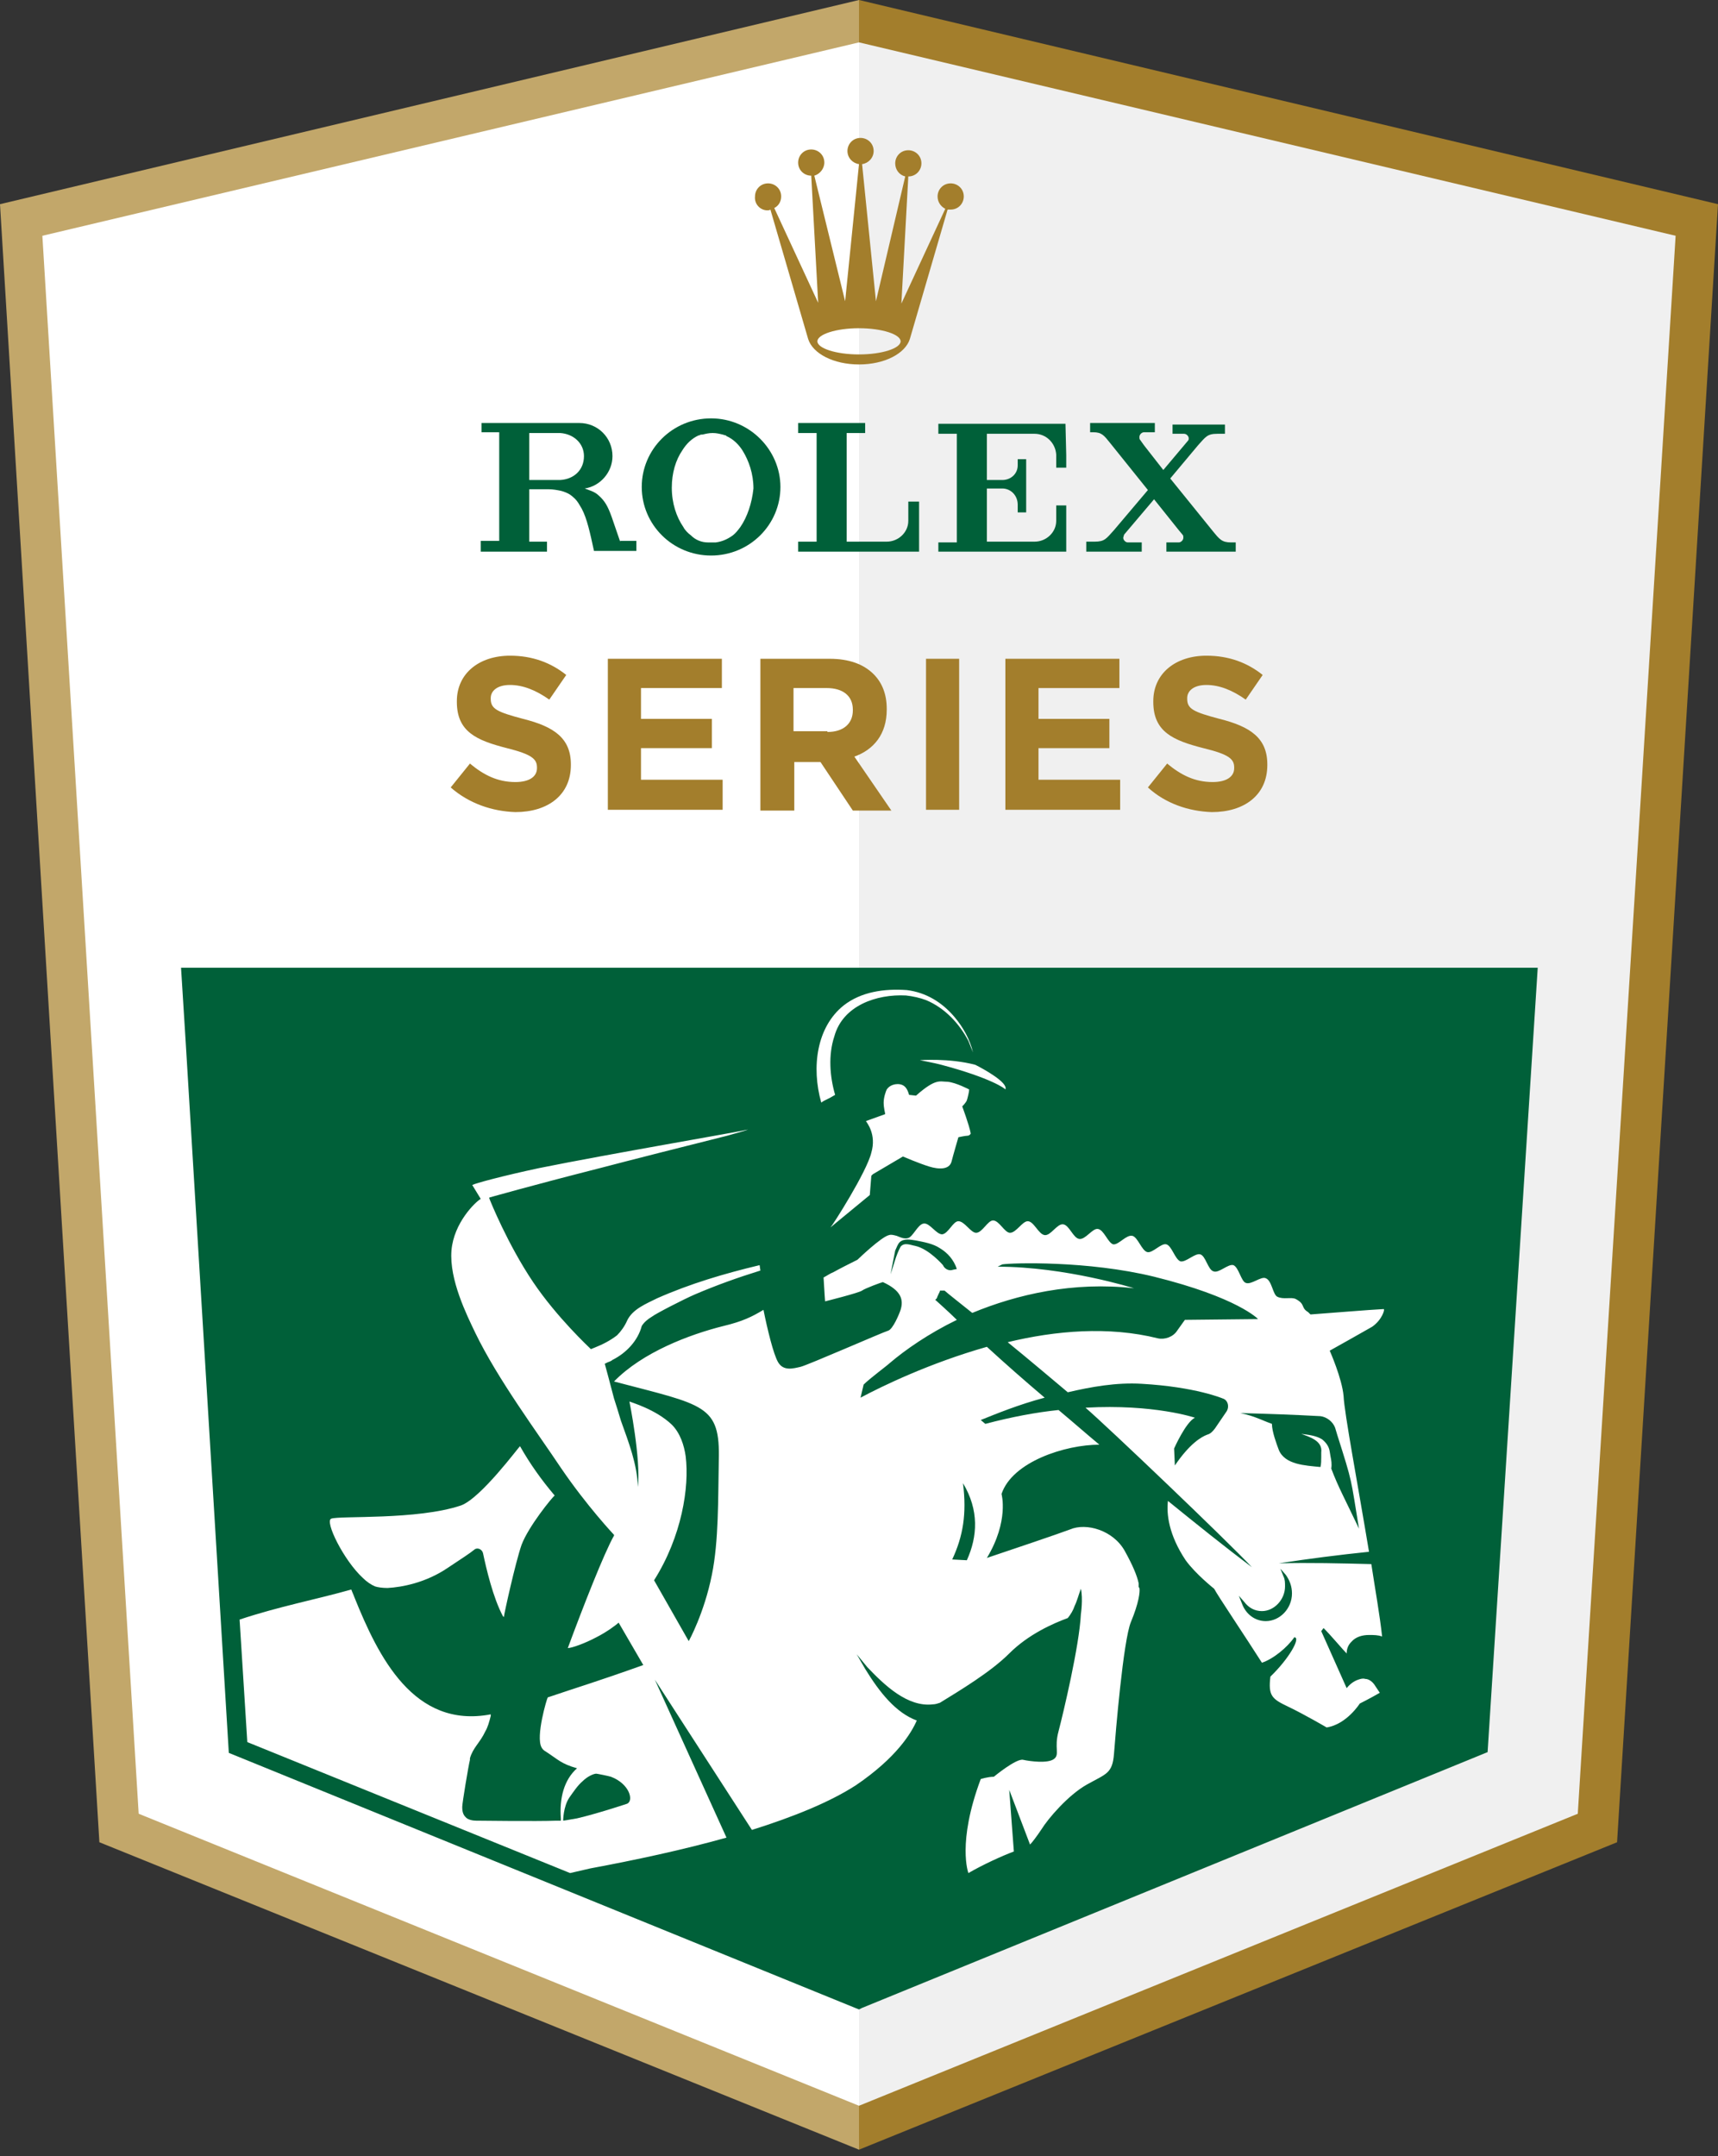 <svg width="153" height="192" viewBox="0 0 153 192" fill="none" xmlns="http://www.w3.org/2000/svg">
<rect x="0" y="0" width="153" height="192" fill="#333333" stroke="none"/>
<path d="M76.5 0L0 18.182L8.851 164.046L76.5 191.422V0Z" fill="#C2A76A"/>
<path d="M76.5 191.422L144.012 164.046L153 18.182L76.5 0V191.422Z" fill="#A37E2C"/>
<path d="M76.5 187.511L12.35 161.508L3.773 20.995L76.5 3.774V187.511Z" fill="white"/>
<path d="M76.5 187.511L140.513 161.508L149.226 20.994L76.5 3.773V187.511Z" fill="#F0F0F0"/>
<path d="M68.335 18.731C68.404 18.731 68.541 18.731 68.61 18.662L71.972 30.188C72.383 31.492 74.236 32.453 76.5 32.453C78.764 32.453 80.617 31.492 81.028 30.188L84.39 18.662C84.459 18.662 84.527 18.662 84.665 18.662C85.351 18.662 85.831 18.113 85.831 17.496C85.831 16.809 85.282 16.329 84.665 16.329C83.979 16.329 83.498 16.878 83.498 17.496C83.498 17.976 83.773 18.387 84.184 18.593L80.274 27.032L80.891 15.712C81.577 15.712 82.058 15.163 82.058 14.545C82.058 13.859 81.509 13.379 80.891 13.379C80.205 13.379 79.725 13.928 79.725 14.545C79.725 15.094 80.068 15.575 80.617 15.712L78.01 26.826L76.775 14.614C77.323 14.545 77.804 14.065 77.804 13.448C77.804 12.761 77.255 12.281 76.637 12.281C75.951 12.281 75.471 12.83 75.471 13.448C75.471 14.065 75.951 14.545 76.5 14.614L75.265 26.826L72.521 15.643C73.001 15.506 73.413 15.026 73.413 14.477C73.413 13.791 72.864 13.31 72.246 13.31C71.56 13.31 71.08 13.859 71.08 14.477C71.08 15.163 71.629 15.643 72.246 15.643L72.864 26.964L68.953 18.525C69.365 18.319 69.57 17.907 69.57 17.496C69.57 16.809 69.022 16.329 68.404 16.329C67.718 16.329 67.238 16.878 67.238 17.496C67.169 18.182 67.718 18.731 68.335 18.731ZM76.5 29.228C78.558 29.228 80.205 29.777 80.205 30.394C80.205 31.012 78.558 31.561 76.5 31.561C74.442 31.561 72.795 31.012 72.795 30.394C72.795 29.777 74.442 29.228 76.5 29.228Z" fill="#A37E2C"/>
<path d="M63.327 37.255C59.896 37.255 57.152 40 57.152 43.362C57.152 46.724 59.896 49.468 63.327 49.468C66.757 49.468 69.502 46.724 69.502 43.362C69.502 40.068 66.757 37.255 63.327 37.255ZM65.934 46.929C65.728 47.204 65.522 47.478 65.248 47.684C64.768 48.027 64.287 48.233 63.738 48.302C63.601 48.302 63.533 48.302 63.395 48.302C63.258 48.302 63.19 48.302 63.052 48.302C62.503 48.302 61.955 48.096 61.543 47.684C61.268 47.478 60.994 47.204 60.857 46.929C60.239 46.037 59.828 44.803 59.828 43.43C59.828 42.127 60.171 40.96 60.788 40.068C61.131 39.52 61.611 39.039 62.229 38.765H62.298C62.366 38.696 62.435 38.696 62.572 38.696C62.846 38.628 63.121 38.559 63.464 38.559C63.807 38.559 64.082 38.628 64.356 38.696C64.424 38.696 64.493 38.765 64.63 38.765L64.699 38.833C65.316 39.108 65.797 39.588 66.14 40.137C66.689 41.029 67.1 42.195 67.1 43.499C66.963 44.803 66.551 46.037 65.934 46.929Z" fill="#006039"/>
<path d="M81.783 44.665H80.891V46.38C80.891 47.41 79.999 48.233 78.97 48.233H76.362H75.402V38.559H77.049V37.667H75.402H75.196H71.08V38.559H72.726V48.233H71.08V49.125H80.959H81.714H81.783H81.851V46.312V44.665H81.783Z" fill="#006039"/>
<path d="M94.888 37.735H94.819H92.143H83.567V38.627H85.213V48.301H83.567V49.125H92.143H94.064H94.819H94.888H94.956V46.312V45.008H94.064V46.38C94.064 47.409 93.172 48.233 92.143 48.233H89.056H87.889V43.636V43.499H88.781H89.261C90.016 43.499 90.634 44.116 90.634 44.939V45.42V45.626H91.388V45.488V43.567V42.881V40.96V40.891H90.634V41.44C90.634 42.195 90.016 42.744 89.261 42.744H88.781H88.232H87.889V38.627H90.359H90.428H92.143C93.172 38.627 93.996 39.451 94.064 40.48V41.646H94.956V40.548L94.888 37.735Z" fill="#006039"/>
<path d="M109.638 48.301C108.815 48.301 108.609 48.027 107.992 47.272L104.218 42.607L106.688 39.657C107.374 38.902 107.511 38.627 108.403 38.627H108.952H109.09V37.804H108.952H106.482H106.345H104.561H104.424V38.627H104.561H105.453C105.659 38.627 105.865 38.833 105.865 39.039C105.865 39.108 105.865 39.176 105.796 39.245L103.601 41.852L101.885 39.657L101.542 39.176C101.474 39.108 101.474 39.039 101.474 38.902C101.474 38.696 101.68 38.49 101.885 38.49H102.846V37.667H101.062H98.524H97.083V38.49H97.357C98.112 38.49 98.318 38.765 98.867 39.451L102.229 43.636L99.21 47.204C98.524 47.959 98.386 48.233 97.494 48.233H96.946H96.74V49.125H96.946H99.759H99.964H101.474H101.68V48.301H101.474H100.445C100.239 48.301 100.033 48.096 100.033 47.89C100.033 47.821 100.102 47.684 100.102 47.615L102.777 44.459L104.973 47.204L105.316 47.615C105.385 47.684 105.385 47.753 105.385 47.89C105.385 48.096 105.179 48.301 104.973 48.301H103.875V49.125H110.05V48.301H109.638Z" fill="#006039"/>
<path d="M55.231 48.233L54.476 46.037C54.133 45.077 53.859 44.597 53.31 44.116C52.967 43.773 52.418 43.636 52.075 43.499C53.447 43.293 54.545 42.058 54.545 40.617C54.545 38.971 53.241 37.667 51.595 37.667H51.526H47.135H44.459H42.881V38.49H44.459V48.164H42.812V49.125H47.066H48.713V48.233H47.135V43.567H48.438C48.507 43.567 48.507 43.567 48.576 43.567H48.85C49.262 43.567 49.605 43.636 49.948 43.705C50.222 43.773 50.565 43.91 50.771 44.048C51.046 44.254 51.32 44.459 51.595 44.94C51.663 45.077 51.732 45.145 51.8 45.283C52.281 46.175 52.555 47.478 52.898 49.056H54.888H56.672V48.164H55.231V48.233ZM49.879 42.744H47.135V38.559H49.879C51.046 38.627 52.006 39.451 52.006 40.617C52.006 41.852 51.114 42.675 49.879 42.744Z" fill="#006039"/>
<path d="M40.137 70.12L41.852 67.993C43.087 69.022 44.322 69.639 45.9 69.639C47.135 69.639 47.821 69.159 47.821 68.404V68.336C47.821 67.581 47.341 67.169 45.145 66.62C42.469 65.934 40.686 65.18 40.686 62.504V62.435C40.686 59.965 42.675 58.387 45.42 58.387C47.409 58.387 49.056 59.005 50.428 60.102L48.919 62.298C47.752 61.475 46.586 60.994 45.42 60.994C44.253 60.994 43.704 61.543 43.704 62.161V62.229C43.704 63.121 44.253 63.396 46.586 64.013C49.33 64.699 50.84 65.728 50.84 68.061V68.13C50.84 70.806 48.782 72.315 45.9 72.315C43.842 72.246 41.783 71.56 40.137 70.12Z" fill="#A37E2C"/>
<path d="M54.133 58.662H64.288V61.269H57.084V64.013H63.396V66.62H57.084V69.433H64.356V72.109H54.133V58.662Z" fill="#A37E2C"/>
<path d="M67.718 58.662H73.893C75.608 58.662 76.912 59.142 77.803 60.034C78.558 60.788 78.97 61.818 78.97 63.121V63.19C78.97 65.385 77.803 66.758 76.088 67.375L79.382 72.178H75.951L73.069 67.855H70.737V72.178H67.718V58.662ZM73.687 65.18C75.128 65.18 75.951 64.425 75.951 63.258V63.19C75.951 61.955 75.059 61.269 73.618 61.269H70.668V65.111H73.687V65.18Z" fill="#A37E2C"/>
<path d="M85.419 58.662H82.469V72.109H85.419V58.662Z" fill="#A37E2C"/>
<path d="M89.536 58.662H99.69V61.269H92.486V64.013H98.798V66.62H92.486V69.433H99.758V72.109H89.536V58.662Z" fill="#A37E2C"/>
<path d="M102.229 70.12L103.944 67.993C105.179 69.022 106.414 69.639 107.992 69.639C109.227 69.639 109.913 69.159 109.913 68.404V68.336C109.913 67.581 109.433 67.169 107.168 66.62C104.493 65.934 102.709 65.18 102.709 62.504V62.435C102.709 59.965 104.698 58.387 107.443 58.387C109.433 58.387 111.079 59.005 112.451 60.102L110.942 62.298C109.776 61.475 108.609 60.994 107.443 60.994C106.276 60.994 105.728 61.543 105.728 62.161V62.229C105.728 63.121 106.276 63.396 108.609 64.013C111.354 64.699 112.863 65.728 112.863 68.061V68.13C112.863 70.806 110.805 72.315 107.923 72.315C105.865 72.246 103.807 71.56 102.229 70.12Z" fill="#A37E2C"/>
<path d="M135.093 87.957L130.839 154.989L76.5 177.15L22.024 154.989L17.907 87.957H135.093Z" fill="white"/>
<path d="M51.389 161.919C53.173 161.508 55.848 160.616 55.848 160.616C56.466 160.341 56.054 158.832 54.408 158.214C54.202 158.146 53.173 157.94 53.104 157.94C52.898 157.94 52.349 158.146 51.869 158.626C51.457 158.969 51.046 159.587 50.703 160.067C50.154 160.89 50.154 162.125 50.154 162.125C50.222 162.125 50.977 161.988 51.389 161.919C51.32 161.919 51.32 161.919 51.389 161.919Z" fill="#006039"/>
<path d="M81.508 110.942C82.743 111.216 83.978 112.657 83.978 112.657C84.116 113 84.527 113.206 84.87 113.069L85.213 113C84.939 112.177 84.39 111.559 83.704 111.148C83.087 110.736 82.263 110.599 81.577 110.462C81.097 110.393 80.548 110.256 80.136 110.599C79.93 110.805 79.862 111.079 79.725 111.354C79.587 112.04 79.45 112.726 79.313 113.481C79.587 112.657 79.793 111.765 80.205 111.011C80.548 110.599 81.097 110.873 81.508 110.942Z" fill="#006039"/>
<path d="M86.105 138.935C87.066 136.808 87.203 134.475 85.762 132.074C86.105 134.818 85.762 136.808 84.802 138.866L86.105 138.935Z" fill="#006039"/>
<path d="M112.383 143.463C111.766 143.463 111.217 143.189 110.805 142.64L110.325 142.091L110.599 142.777C110.942 143.737 111.766 144.355 112.726 144.355C113.961 144.355 115.059 143.257 115.059 141.885C115.059 141.267 114.853 140.719 114.51 140.238L114.03 139.689L114.304 140.376C114.441 140.65 114.441 140.924 114.441 141.267C114.441 142.434 113.481 143.463 112.383 143.463Z" fill="#006039"/>
<path d="M113.275 126.791C113.275 127.477 113.687 128.575 113.892 129.124C114.441 130.427 116.225 130.496 117.597 130.633C117.666 130.359 117.666 130.016 117.666 129.741V129.33C117.803 128.301 116.637 127.957 115.882 127.683C116.431 127.752 117.186 127.82 117.735 128.163C118.078 128.438 118.352 128.781 118.421 129.261L118.489 129.673C118.558 130.016 118.626 130.359 118.558 130.77C119.175 132.417 119.793 133.515 121.028 136.122C120.273 131.525 120.479 132.143 119.107 127.82L118.901 127.134C118.695 126.585 118.146 126.174 117.597 126.105C115.059 125.968 113.069 125.899 110.462 125.831C111.766 126.105 112.314 126.448 113.275 126.791Z" fill="#006039"/>
<path d="M136.945 86.174H16.123L16.535 92.76L20.377 156.087L76.157 178.797L76.5 178.934L76.775 178.797L132.486 156.019V155.95L136.945 86.174ZM75.128 89.536C76.706 88.301 78.764 88.026 80.754 88.163C82.469 88.369 83.91 89.261 85.008 90.565C85.763 91.457 86.38 92.555 86.654 93.721C86.517 93.378 86.38 93.035 86.243 92.692C85.419 91.114 84.116 89.742 82.469 89.055C81.92 88.85 81.303 88.712 80.685 88.644C78.078 88.507 75.059 89.536 74.305 92.28C73.756 93.927 73.893 95.848 74.373 97.495L73.893 97.769L73.344 98.043L73.138 98.181C72.246 95.025 72.727 91.457 75.128 89.536ZM77.598 102.64C78.078 100.994 77.186 99.964 77.118 99.827L78.833 99.21C78.833 99.141 78.696 98.661 78.696 98.181C78.696 97.7 78.902 97.151 78.97 97.014C79.245 96.603 79.725 96.534 79.931 96.534C80.617 96.534 80.823 97.014 80.96 97.495L81.577 97.563C83.361 95.985 83.704 96.328 84.39 96.328C85.145 96.397 86.311 97.014 86.311 97.014C86.311 97.22 86.174 97.769 86.106 97.975C86.037 98.181 85.694 98.524 85.694 98.524C85.694 98.524 86.311 100.17 86.449 100.925C86.449 100.994 86.311 101.131 86.174 101.131C85.968 101.131 85.351 101.268 85.351 101.268C85.351 101.268 84.871 102.915 84.733 103.464C84.528 104.15 83.636 104.15 82.744 103.875C81.852 103.601 80.411 102.983 80.411 102.983L77.735 104.561L77.598 104.698L77.461 106.414L73.962 109.295C74.168 109.09 77.186 104.355 77.598 102.64ZM83.841 94.819C83.361 94.681 81.92 94.407 81.92 94.407C81.92 94.407 84.528 94.201 86.86 94.819C87.546 95.162 89.811 96.397 89.536 97.014C89.536 96.946 88.233 95.985 83.841 94.819ZM29.503 135.23C30.257 134.955 37.118 135.367 41.029 134.064C42.813 133.446 46.243 128.781 46.312 128.781C47.204 130.359 48.233 131.799 49.399 133.172C49.194 133.309 47.067 135.916 46.449 137.563C45.9 139.141 44.871 143.806 44.871 144.012C44.871 144.012 44.871 143.943 44.803 143.943C43.91 142.297 43.293 139.621 43.019 138.317C42.95 137.974 42.538 137.768 42.264 137.974C41.852 138.317 41.097 138.798 39.862 139.621C37.941 140.924 35.815 141.336 34.511 141.405C34.031 141.405 33.619 141.336 33.413 141.268C33.07 141.13 32.658 140.856 32.316 140.513C30.6 138.935 28.885 135.436 29.503 135.23ZM21.338 144.218C24.837 143.051 28.13 142.434 31.286 141.542C31.355 141.748 31.492 142.022 31.561 142.228C33.688 147.511 36.844 153.96 43.705 152.657C43.705 152.725 43.705 152.725 43.705 152.794C43.568 153.343 43.43 153.823 43.224 154.166C42.744 155.195 42.127 155.607 41.852 156.568V156.705C41.715 157.254 41.166 160.547 41.166 160.89C41.166 161.096 41.166 161.507 41.441 161.782C41.646 162.056 42.127 162.125 42.401 162.125C42.401 162.125 47.959 162.194 49.536 162.125C49.536 162.125 49.88 162.125 49.948 162.125C49.948 162.056 49.948 161.919 49.948 161.919C49.811 160.135 50.223 158.489 51.389 157.459C49.948 157.048 49.742 156.705 48.576 155.95C48.439 155.881 48.302 155.744 48.233 155.607C47.684 154.646 48.713 151.216 48.782 151.147L50.634 150.53C53.379 149.638 55.574 148.883 57.289 148.266L55.094 144.492C54.957 144.629 54.065 145.316 53.104 145.796C52.075 146.345 50.909 146.756 50.566 146.756C51.938 143.051 53.79 138.317 54.682 136.739C54.682 136.739 54.682 136.739 54.682 136.671C54.682 136.671 52.281 134.132 49.948 130.702C47.89 127.614 44.322 122.811 42.333 118.695C41.578 117.117 40 113.961 40.206 111.354C40.411 108.884 42.333 107.031 42.813 106.757L42.058 105.522C42.264 105.385 44.803 104.698 48.027 104.012C54.133 102.777 65.797 100.788 66.62 100.582C66.483 100.651 65.728 100.856 64.768 101.131C61.749 101.885 55.78 103.395 53.447 104.012C46.724 105.728 43.91 106.551 43.636 106.62C43.636 106.62 43.568 106.62 43.568 106.688C43.636 106.894 45.214 110.805 47.478 114.167C49.605 117.323 52.487 119.998 52.624 120.136L52.967 119.998C53.653 119.724 54.339 119.381 54.957 118.901C55.3 118.558 55.643 118.077 55.849 117.597C56.329 116.568 57.564 116.088 58.524 115.607C61.475 114.304 64.493 113.412 67.65 112.657L67.718 113.138C65.728 113.755 63.807 114.441 61.886 115.264C60.926 115.676 58.387 116.98 58.044 117.254C57.701 117.46 57.358 117.734 57.152 118.077C56.809 119.381 55.78 120.479 54.545 121.096C54.477 121.165 54.339 121.233 54.133 121.302C53.996 121.371 53.859 121.439 53.859 121.439C53.859 121.439 54.476 123.703 54.682 124.527C54.751 124.733 55.163 126.036 55.3 126.516C55.986 128.438 56.741 130.359 56.809 132.417C57.084 129.878 56.054 124.801 56.054 124.801C56.192 124.87 58.387 125.487 59.828 126.859C60.583 127.614 60.926 128.712 61.063 129.672C61.406 132.417 60.72 136.808 58.25 140.719L61.337 146.139C61.337 146.139 62.71 143.669 63.396 140.238C64.013 137.22 63.945 133.446 64.013 130.084C64.15 125.076 62.778 125.144 54.682 123.017C57.221 120.41 61.406 118.832 64.425 118.077C66.14 117.666 66.963 117.254 67.993 116.637C68.336 118.352 68.885 120.616 69.296 121.302C69.776 122.125 70.668 121.851 71.286 121.714C71.903 121.577 78.627 118.626 79.107 118.489C79.519 118.352 80.068 117.048 80.205 116.637C80.48 115.745 80.274 114.921 78.627 114.167C78.558 114.167 77.049 114.716 76.775 114.921C76.5 115.127 73.481 115.882 73.481 115.882C73.481 115.882 73.413 114.99 73.344 113.755C73.619 113.618 73.893 113.412 74.236 113.275C74.854 112.932 75.54 112.589 76.363 112.177C76.363 112.177 78.49 110.119 79.176 109.981C79.382 109.913 79.588 109.981 79.862 110.05C80.205 110.187 80.48 110.325 80.823 110.256C81.303 110.187 81.715 109.021 82.263 108.952C82.812 108.884 83.361 109.913 83.91 109.913C84.459 109.844 84.871 108.746 85.351 108.746C85.9 108.746 86.449 109.776 86.929 109.776C87.478 109.776 87.958 108.678 88.438 108.678C88.987 108.678 89.468 109.776 89.948 109.776C90.497 109.776 91.046 108.746 91.526 108.746C92.075 108.746 92.486 109.913 93.035 109.981C93.584 110.05 94.133 108.952 94.682 109.021C95.231 109.09 95.574 110.256 96.123 110.324C96.671 110.393 97.289 109.364 97.769 109.433C98.318 109.501 98.661 110.668 99.141 110.805C99.622 110.873 100.308 109.913 100.857 110.05C101.337 110.187 101.68 111.354 102.16 111.491C102.641 111.628 103.395 110.668 103.876 110.805C104.356 110.942 104.63 112.108 105.111 112.314C105.591 112.451 106.414 111.559 106.894 111.697C107.375 111.834 107.58 113.069 108.061 113.206C108.541 113.412 109.364 112.52 109.845 112.657C110.325 112.863 110.531 114.098 110.942 114.235C111.423 114.441 112.315 113.618 112.726 113.824C113.275 114.029 113.344 115.264 113.755 115.47C114.304 115.745 114.99 115.47 115.402 115.676C116.294 116.156 115.814 116.431 116.5 116.842L116.706 117.048C118.627 116.911 121.851 116.637 123.224 116.568C123.361 116.568 123.086 117.529 122.194 118.146C121.851 118.352 118.421 120.273 118.421 120.273C118.421 120.273 119.519 122.743 119.656 124.321C119.724 125.83 120.891 132.005 121.92 138.18C119.244 138.455 116.568 138.798 113.893 139.209C116.637 139.141 119.381 139.209 122.126 139.278C122.469 141.542 122.88 143.806 123.086 145.727C122.743 145.59 122.332 145.59 121.92 145.59C121.371 145.59 120.754 145.727 120.342 146.207C120.067 146.482 119.93 146.825 119.93 147.237C119.587 146.894 118.558 145.659 117.872 144.972L117.666 145.247L119.93 150.324C120.205 149.981 120.548 149.707 120.959 149.569C121.165 149.501 121.371 149.432 121.577 149.501C121.92 149.501 122.263 149.775 122.469 150.118C122.606 150.324 122.743 150.53 122.88 150.736C122.057 151.216 121.097 151.696 121.097 151.696C121.097 151.696 119.93 153.549 118.146 153.823C118.146 153.823 116.157 152.657 114.716 151.971C113.275 151.285 112.932 151.01 113.138 149.295C114.785 147.717 115.882 145.796 115.265 145.796C114.647 146.688 113.412 147.717 112.383 148.06C111.08 146.002 108.404 142.022 108.129 141.473C108.129 141.473 106.483 140.17 105.591 138.935C104.081 136.671 103.876 134.818 104.013 133.652C106.551 135.71 109.021 137.7 111.491 139.552C109.09 137.014 98.661 127.065 96.671 125.35C102.778 125.007 106.414 126.242 106.414 126.242C105.591 126.654 104.562 128.986 104.562 128.986L104.63 130.496C105.934 128.575 106.963 127.957 107.512 127.751C107.786 127.683 107.992 127.477 108.198 127.203L109.227 125.693C109.502 125.281 109.364 124.664 108.884 124.527C108.884 124.527 106.483 123.498 101.68 123.223C99.416 123.086 97.152 123.498 95.094 123.978C93.378 122.537 91.594 121.028 89.742 119.518C93.996 118.489 98.73 118.077 103.121 119.175C103.738 119.312 104.493 119.038 104.836 118.489L105.522 117.529L112.04 117.46C112.04 117.46 110.256 115.539 102.778 113.686C96.877 112.246 90.154 112.451 89.262 112.589L88.85 112.794C94.888 112.794 100.994 114.716 100.994 114.716C95.574 114.098 90.565 115.264 86.586 116.911C85.9 116.362 84.253 115.059 84.116 114.921C83.979 114.921 83.841 114.921 83.704 114.921C83.704 114.921 83.704 114.921 83.704 114.99C83.704 114.99 83.43 115.539 83.43 115.607L83.293 115.745C83.293 115.745 84.596 116.911 85.214 117.529C82.675 118.764 80.617 120.204 79.245 121.371C79.039 121.577 77.461 122.743 76.912 123.292L76.637 124.458C78.558 123.429 82.812 121.371 87.889 119.93C89.536 121.439 91.251 122.949 93.035 124.458C90.703 125.076 88.713 125.899 87.341 126.448L87.752 126.791C90.085 126.173 92.281 125.762 94.27 125.556C95.505 126.585 96.671 127.614 97.906 128.643C94.888 128.643 90.154 130.153 89.193 133.034C89.193 133.034 89.879 135.436 87.889 138.729C89.742 138.111 94.407 136.533 95.299 136.19C96.74 135.573 99.141 136.259 100.171 138.111C100.857 139.346 101.268 140.307 101.406 140.993C101.406 141.062 101.406 141.13 101.406 141.268C101.406 141.336 101.406 141.336 101.474 141.405C101.543 141.748 101.406 142.777 100.719 144.424C100.033 146.07 99.347 154.372 99.21 156.156C99.073 157.94 98.524 157.94 96.809 158.9C95.094 159.861 93.31 161.988 92.761 162.88C92.349 163.497 91.937 164.046 91.732 164.252L89.879 159.381L90.291 164.869C89.193 165.281 87.546 166.036 86.243 166.79C86.243 166.79 85.214 164.115 87.341 158.42C87.341 158.42 87.958 158.214 88.507 158.214C88.507 158.214 90.497 156.568 91.114 156.705C91.732 156.842 93.31 157.048 93.859 156.636C94.407 156.224 93.859 155.676 94.27 154.166C94.682 152.588 96.123 146.551 96.26 143.737C96.26 143.737 96.466 142.365 96.26 141.473C96.054 142.022 95.917 142.571 95.711 142.983C95.574 143.394 95.368 143.737 95.094 144.081C93.79 144.561 91.594 145.521 89.879 147.237C88.233 148.883 85.488 150.53 83.704 151.628C83.498 151.696 83.293 151.765 83.087 151.765C80.823 152.039 78.764 150.05 77.255 148.472L76.294 147.305L77.049 148.609C78.353 150.736 79.793 152.52 81.646 153.206C81.166 154.303 79.862 156.499 76.226 158.969C73.893 160.478 70.668 161.782 66.963 162.948L58.319 149.569L64.699 163.634C60.789 164.732 56.603 165.624 52.555 166.379C51.938 166.516 51.389 166.653 50.772 166.79L22.024 155.127L21.338 144.218Z" fill="#006039"/>
</svg>

